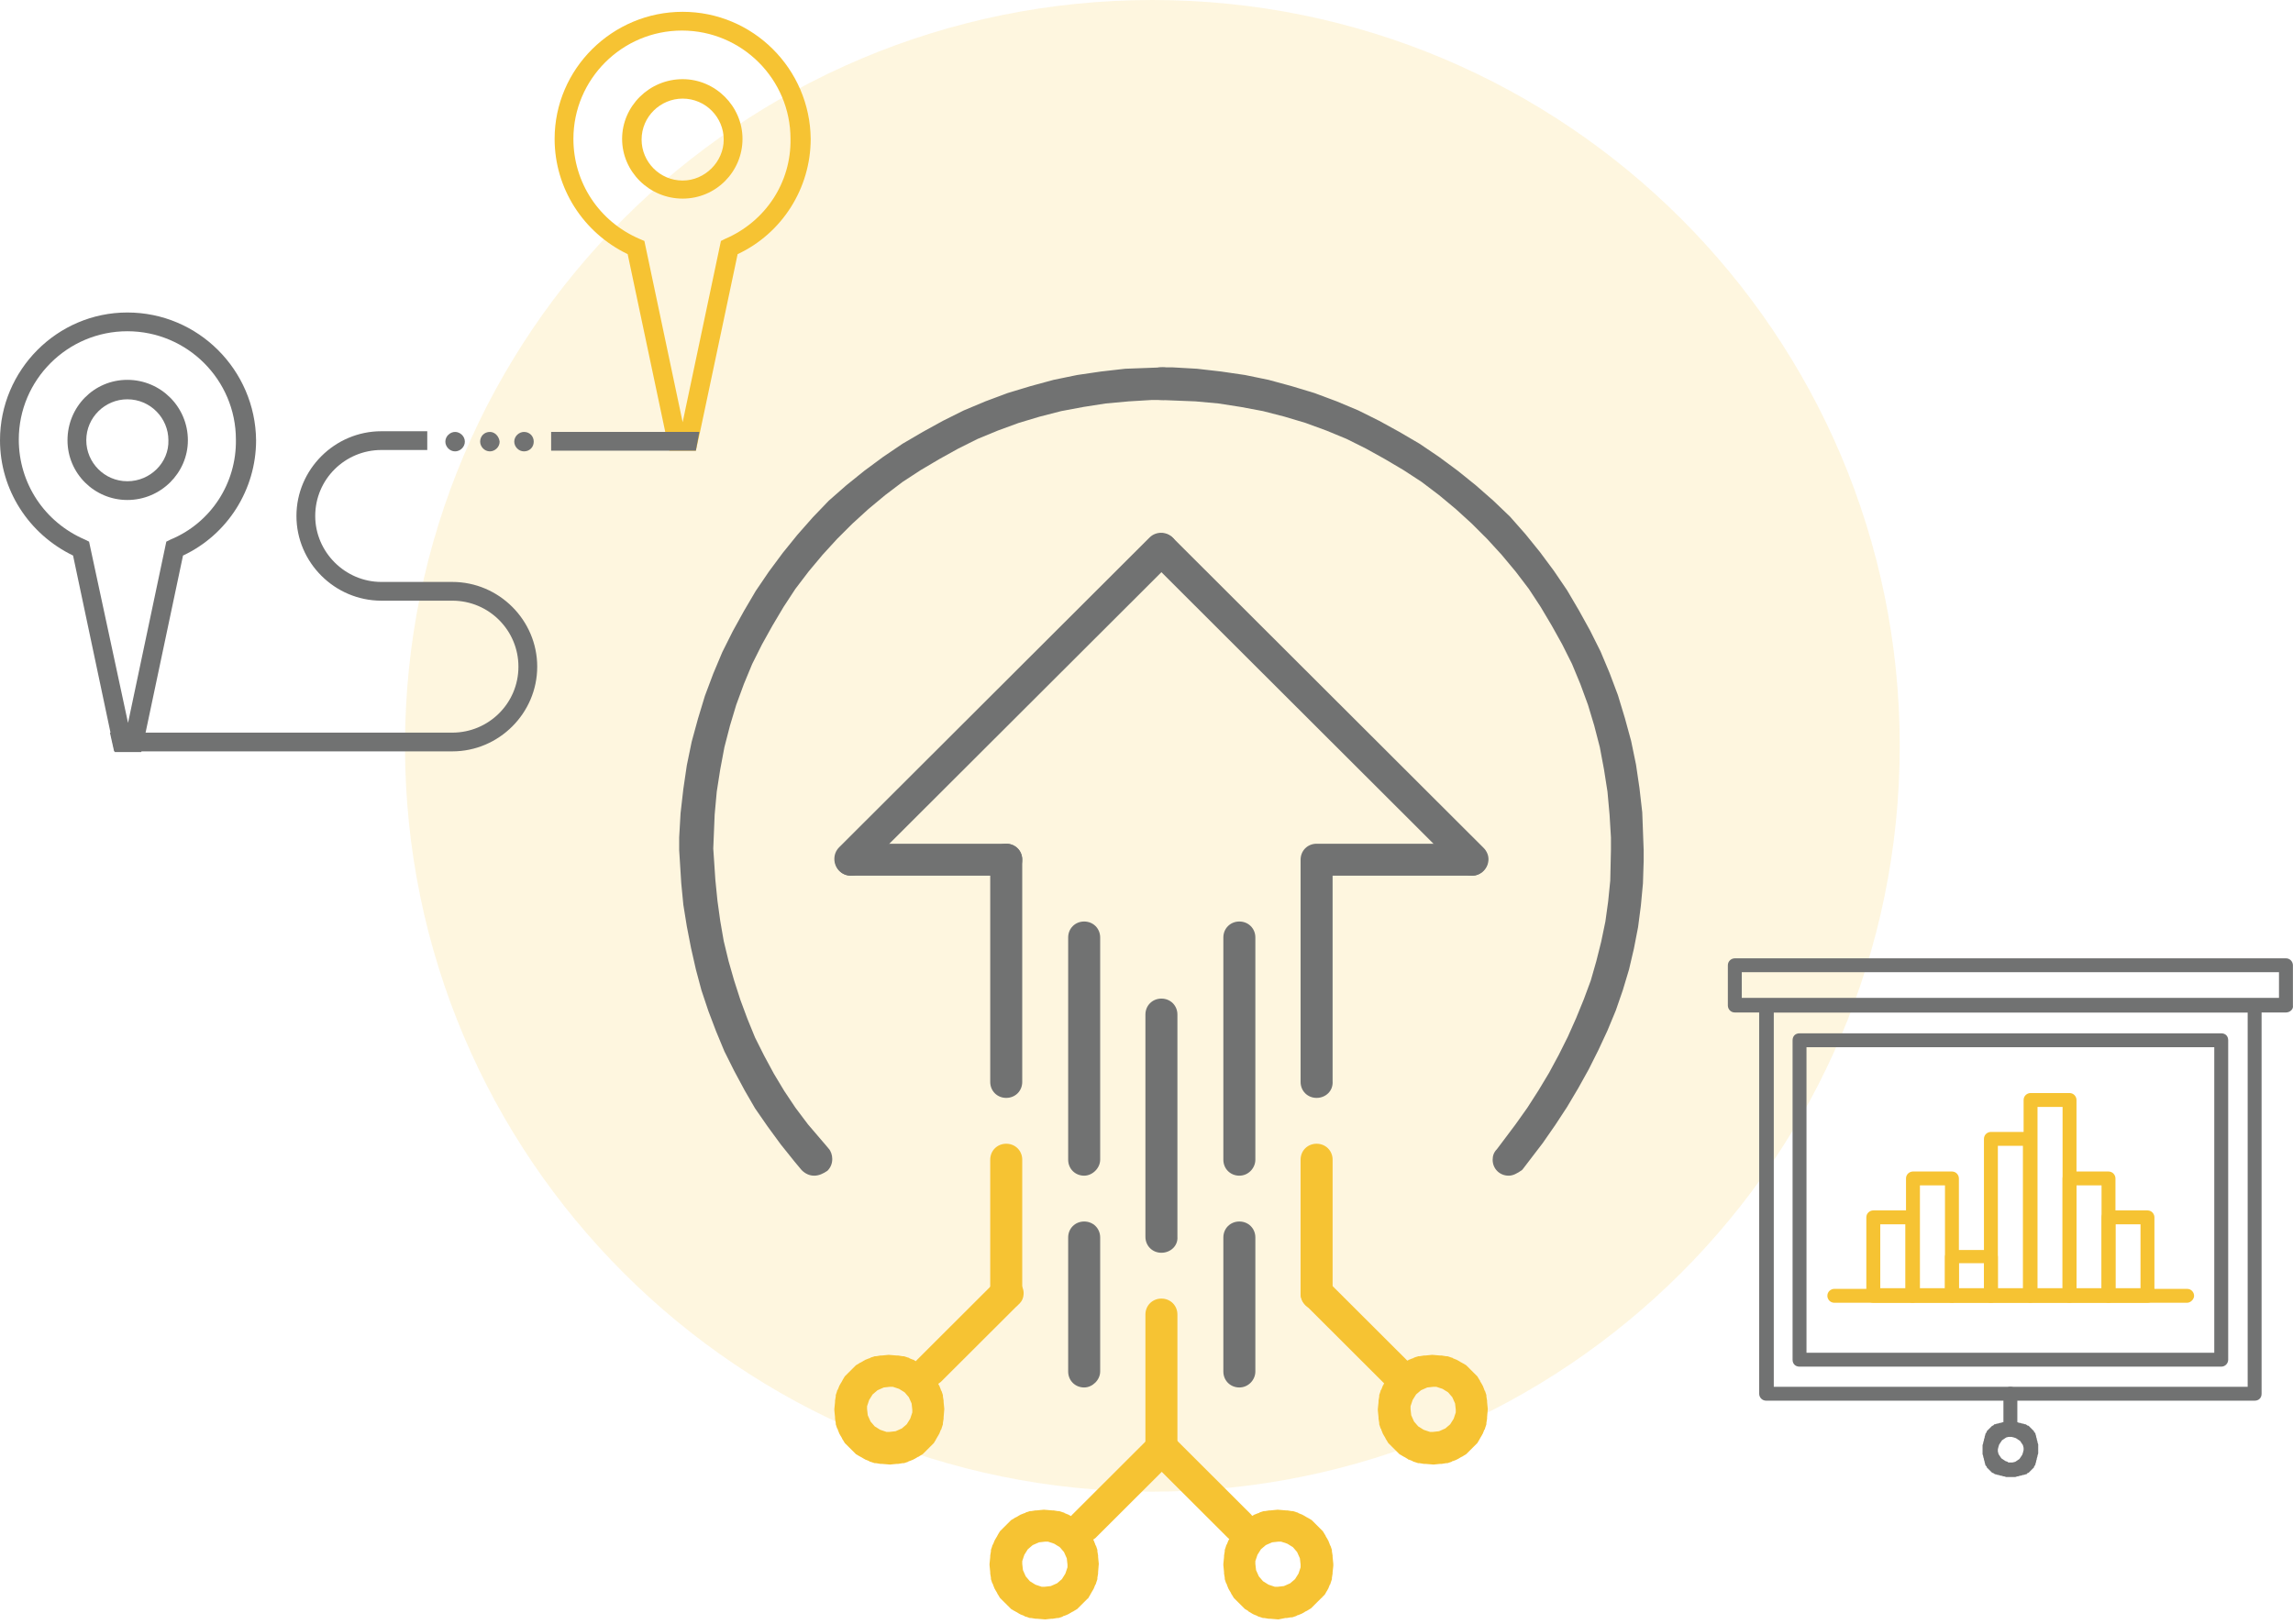 <svg width="192" height="136" viewBox="0 0 192 136" fill="none" xmlns="http://www.w3.org/2000/svg">
<path opacity="0.16" d="M96.492 124.928C131.053 124.928 159.071 96.962 159.071 62.464C159.071 27.966 131.053 0 96.492 0C61.93 0 33.912 27.966 33.912 62.464C33.912 96.962 61.93 124.928 96.492 124.928Z" fill="#F6C333"/>
<path d="M10.663 31.813C7.866 31.813 5.652 34.081 5.652 36.873C5.652 39.665 7.924 41.875 10.663 41.875C13.46 41.875 15.732 39.607 15.732 36.873C15.732 34.081 13.46 31.813 10.663 31.813ZM10.663 40.305C8.74 40.305 7.225 38.734 7.225 36.873C7.225 34.954 8.798 33.442 10.663 33.442C12.586 33.442 14.101 35.012 14.101 36.873C14.159 38.734 12.586 40.305 10.663 40.305Z" fill="#717272"/>
<path d="M10.663 26.172C4.778 26.172 0 30.999 0 36.873C0 41.002 2.389 44.725 6.118 46.528L9.265 61.417L9.614 62.987H11.828L12.178 61.417L15.324 46.528C19.054 44.783 21.443 41.002 21.443 36.873C21.384 30.999 16.606 26.172 10.663 26.172ZM14.276 45.19L13.926 45.364L10.721 60.544L7.458 45.364L7.109 45.19C3.729 43.736 1.573 40.479 1.573 36.815C1.573 31.813 5.652 27.742 10.663 27.742C15.674 27.742 19.753 31.813 19.753 36.815C19.811 40.479 17.655 43.794 14.276 45.19Z" fill="#717272"/>
<path d="M57.161 6.63C54.364 6.63 52.091 8.898 52.091 11.632C52.091 14.365 54.364 16.634 57.161 16.634C59.958 16.634 62.172 14.365 62.172 11.632C62.172 8.898 59.899 6.63 57.161 6.63ZM57.161 15.121C55.238 15.121 53.723 13.551 53.723 11.69C53.723 9.771 55.296 8.259 57.161 8.259C59.084 8.259 60.599 9.829 60.599 11.69C60.599 13.551 59.025 15.121 57.161 15.121Z" fill="#F6C333"/>
<path d="M57.161 0.989C51.276 0.989 46.44 5.758 46.44 11.632C46.44 15.761 48.828 19.483 52.558 21.286L55.704 36.175L56.054 37.746H58.268L58.617 36.175L61.764 21.286C65.493 19.542 67.882 15.761 67.882 11.632C67.824 5.758 63.046 0.989 57.161 0.989ZM60.715 20.007L60.365 20.181L57.161 35.361L53.956 20.181L53.548 20.007C50.169 18.553 48.013 15.296 48.013 11.632C48.013 6.63 52.091 2.559 57.102 2.559C62.114 2.559 66.192 6.63 66.192 11.632C66.251 15.296 64.095 18.553 60.715 20.007Z" fill="#F6C333"/>
<path d="M44.983 55.833C44.983 59.73 41.778 62.929 37.874 62.929H9.556L9.206 61.359H37.874C40.904 61.359 43.41 58.916 43.41 55.833C43.41 52.809 40.962 50.308 37.874 50.308H31.931C28.027 50.308 24.822 47.109 24.822 43.213C24.822 39.316 28.027 36.117 31.931 36.117H35.776V37.688H31.931C28.901 37.688 26.395 40.13 26.395 43.213C26.395 46.237 28.901 48.738 31.931 48.738H37.874C41.778 48.738 44.983 51.937 44.983 55.833Z" fill="#717272"/>
<path d="M38.107 36.175C37.699 36.175 37.291 36.524 37.291 36.989C37.291 37.396 37.641 37.803 38.107 37.803C38.515 37.803 38.923 37.455 38.923 36.989C38.923 36.524 38.515 36.175 38.107 36.175ZM41.021 36.175C40.554 36.175 40.205 36.524 40.205 36.989C40.205 37.396 40.554 37.803 41.021 37.803C41.428 37.803 41.836 37.455 41.836 36.989C41.778 36.524 41.428 36.175 41.021 36.175ZM43.876 36.175C43.468 36.175 43.06 36.524 43.06 36.989C43.06 37.396 43.41 37.803 43.876 37.803C44.342 37.803 44.691 37.455 44.691 36.989C44.691 36.524 44.342 36.175 43.876 36.175Z" fill="#717272"/>
<path d="M58.559 36.175H55.704H46.148V37.745H56.054H58.268L58.559 36.175Z" fill="#717272"/>
<path d="M126.325 98.465C125.567 98.465 124.984 97.883 124.984 97.127C124.984 96.778 125.101 96.487 125.334 96.255L125.859 95.557L126.907 94.161L127.898 92.765L128.83 91.311L129.704 89.857L130.52 88.345L131.277 86.833L131.977 85.263L132.618 83.692L133.2 82.122L133.666 80.493L134.074 78.865L134.424 77.178L134.657 75.492L134.832 73.747L134.89 71.13V70.141L134.773 68.222L134.599 66.302L134.307 64.441L133.958 62.58L133.492 60.777L132.967 59.032L132.326 57.288L131.627 55.601L130.811 53.972L129.937 52.402L129.005 50.832L128.014 49.32L126.907 47.866L125.742 46.47L124.518 45.132L123.236 43.853L121.896 42.631L120.498 41.468L119.041 40.363L117.526 39.374L115.953 38.444L114.38 37.571L112.748 36.757L111.058 36.059L109.31 35.419L107.562 34.896L105.756 34.431L103.892 34.082L102.027 33.791L100.104 33.616L97.191 33.5C96.433 33.5 95.851 32.86 95.851 32.104C95.851 31.348 96.492 30.767 97.191 30.767H98.181L100.221 30.883L102.26 31.116L104.241 31.406L106.222 31.814L108.145 32.337L110.068 32.919L111.933 33.616L113.739 34.373L115.487 35.245L117.177 36.175L118.866 37.164L120.498 38.269L122.071 39.432L123.586 40.654L125.043 41.933L126.441 43.271L127.723 44.725L128.947 46.237L130.112 47.807L131.219 49.436L132.21 51.123L133.142 52.809L134.016 54.554L134.773 56.357L135.473 58.218L136.055 60.137L136.58 62.057L136.988 64.034L137.279 66.011L137.512 68.047L137.629 71.188V72.118L137.57 73.98L137.396 75.841L137.162 77.644L136.813 79.447L136.405 81.191L135.881 82.936L135.298 84.623L134.599 86.309L133.841 87.938L133.025 89.566L132.151 91.137L131.219 92.707L130.229 94.219L129.18 95.731L127.49 97.941L127.432 97.999C127.024 98.29 126.674 98.465 126.325 98.465Z" fill="#717272"/>
<path d="M68.173 98.465C67.766 98.465 67.416 98.29 67.124 97.999L66.542 97.302L65.376 95.848L64.269 94.335L63.221 92.823L62.347 91.311L61.472 89.683L60.657 88.054L59.958 86.368L59.317 84.681L58.734 82.936L58.268 81.191L57.86 79.388L57.51 77.585L57.219 75.782L57.044 73.98L56.869 71.188V70.141L56.986 68.105L57.219 66.07L57.51 64.092L57.918 62.115L58.443 60.196L59.025 58.276L59.724 56.415L60.482 54.612L61.356 52.867L62.288 51.181L63.279 49.494L64.386 47.866L65.551 46.295L66.775 44.783L68.057 43.329L69.397 41.933L70.854 40.654L72.369 39.432L73.942 38.269L75.573 37.164L77.263 36.175L78.953 35.245L80.701 34.373L82.507 33.616L84.372 32.919L86.295 32.337L88.218 31.814L90.199 31.406L92.18 31.116L94.219 30.883L97.365 30.767C98.123 30.767 98.706 31.348 98.764 32.104C98.764 32.86 98.181 33.442 97.424 33.5H96.433L94.51 33.616L92.588 33.791L90.723 34.082L88.858 34.431L87.052 34.896L85.304 35.419L83.556 36.059L81.866 36.757L80.235 37.571L78.662 38.444L77.088 39.374L75.573 40.363L74.117 41.468L72.718 42.631L71.378 43.853L70.096 45.132L68.873 46.47L67.707 47.866L66.6 49.32L65.61 50.832L64.677 52.402L63.803 53.972L62.987 55.601L62.288 57.288L61.647 59.032L61.123 60.777L60.657 62.58L60.307 64.441L60.016 66.302L59.841 68.222L59.724 71.072L59.783 71.944L59.899 73.689L60.074 75.433L60.307 77.12L60.599 78.807L61.006 80.493L61.472 82.122L61.997 83.75L62.58 85.321L63.221 86.891L63.978 88.403L64.794 89.915L65.668 91.369L66.6 92.765L67.649 94.161L69.339 96.138C69.339 96.138 69.339 96.197 69.397 96.197C69.572 96.429 69.688 96.72 69.688 97.069C69.688 97.418 69.572 97.767 69.28 98.058C68.931 98.29 68.581 98.465 68.173 98.465Z" fill="#717272"/>
<path d="M84.255 73.34H71.261C70.504 73.34 69.921 72.758 69.921 72.002C69.921 71.246 70.504 70.664 71.261 70.664H84.255C85.013 70.664 85.595 71.246 85.595 72.002C85.595 72.758 85.013 73.34 84.255 73.34Z" fill="#717272"/>
<path d="M110.243 91.951C109.485 91.951 108.903 91.369 108.903 90.613V72.002C108.903 71.246 109.485 70.664 110.243 70.664H123.236C123.994 70.664 124.577 71.246 124.577 72.002C124.577 72.758 123.994 73.34 123.236 73.34H111.583V90.555C111.641 91.369 111 91.951 110.243 91.951Z" fill="#717272"/>
<path d="M84.255 91.951C83.498 91.951 82.915 91.369 82.915 90.613V72.002C82.915 71.246 83.498 70.664 84.255 70.664C85.013 70.664 85.595 71.246 85.595 72.002V90.613C85.595 91.369 85.013 91.951 84.255 91.951Z" fill="#717272"/>
<path d="M71.261 73.34C70.912 73.34 70.562 73.224 70.271 72.933C70.038 72.7 69.863 72.351 69.863 71.944C69.863 71.595 69.98 71.246 70.271 70.955L96.258 45.016C96.783 44.492 97.657 44.492 98.181 45.016C98.414 45.248 98.589 45.597 98.589 46.005C98.589 46.353 98.473 46.703 98.181 46.993L72.194 72.933C71.961 73.224 71.611 73.34 71.261 73.34Z" fill="#717272"/>
<path d="M123.295 73.34C122.945 73.34 122.595 73.223 122.304 72.933L96.317 46.993C96.084 46.761 95.909 46.412 95.909 46.063C95.909 45.714 96.025 45.365 96.317 45.074C96.841 44.55 97.715 44.55 98.24 45.074L124.227 71.013C124.46 71.246 124.635 71.595 124.635 71.944C124.635 72.293 124.518 72.642 124.227 72.933C123.936 73.223 123.586 73.34 123.295 73.34Z" fill="#717272"/>
<path d="M90.781 98.465C90.024 98.465 89.441 97.883 89.441 97.127V78.516C89.441 77.76 90.024 77.178 90.781 77.178C91.539 77.178 92.121 77.76 92.121 78.516V97.127C92.121 97.825 91.481 98.465 90.781 98.465Z" fill="#717272"/>
<path d="M97.249 104.921C96.492 104.921 95.909 104.339 95.909 103.583V84.972C95.909 84.216 96.492 83.634 97.249 83.634C98.007 83.634 98.589 84.216 98.589 84.972V103.583C98.647 104.339 98.007 104.921 97.249 104.921Z" fill="#717272"/>
<path d="M103.775 98.465C103.018 98.465 102.435 97.883 102.435 97.127V78.516C102.435 77.76 103.018 77.178 103.775 77.178C104.533 77.178 105.115 77.76 105.115 78.516V97.127C105.115 97.825 104.533 98.465 103.775 98.465Z" fill="#717272"/>
<path d="M120.032 122.659L119.333 122.601C119.274 122.601 119.274 122.601 119.216 122.601L118.866 122.543C118.808 122.543 118.808 122.543 118.75 122.543L118.4 122.427C118.342 122.427 118.342 122.427 118.284 122.369L117.992 122.252C117.934 122.252 117.934 122.252 117.876 122.194L117.584 122.02C117.526 122.02 117.526 121.962 117.468 121.962L117.177 121.787L117.118 121.729L116.885 121.496L116.827 121.438L116.594 121.205L116.536 121.147L116.303 120.915L116.244 120.856L116.07 120.566C116.07 120.566 116.011 120.508 116.011 120.449L115.836 120.159C115.836 120.1 115.778 120.1 115.778 120.042L115.662 119.751C115.662 119.693 115.662 119.693 115.603 119.635L115.487 119.286C115.487 119.228 115.487 119.228 115.487 119.17L115.429 118.821C115.429 118.763 115.429 118.763 115.429 118.705L115.37 118.123V118.065V118.007L115.429 117.425C115.429 117.367 115.429 117.367 115.429 117.309L115.487 116.96C115.487 116.902 115.487 116.902 115.487 116.843L115.603 116.495C115.603 116.436 115.603 116.436 115.662 116.378L115.778 116.087C115.778 116.029 115.836 116.029 115.836 115.971L116.011 115.68C116.011 115.622 116.07 115.622 116.07 115.564L116.244 115.273L116.303 115.215L116.536 114.982L116.594 114.924L116.827 114.692L116.885 114.633L117.118 114.401L117.177 114.343L117.468 114.168C117.468 114.168 117.526 114.11 117.584 114.11L117.876 113.935C117.934 113.935 117.934 113.877 117.992 113.877L118.284 113.761C118.342 113.761 118.342 113.761 118.4 113.703L118.75 113.587C118.808 113.587 118.808 113.587 118.866 113.587L119.216 113.528C119.274 113.528 119.274 113.528 119.333 113.528L119.915 113.47L120.614 113.528C120.673 113.528 120.673 113.528 120.731 113.528L121.081 113.587C121.139 113.587 121.139 113.587 121.197 113.587L121.547 113.703C121.605 113.703 121.605 113.703 121.663 113.761L121.955 113.877C122.013 113.877 122.013 113.935 122.071 113.935L122.362 114.11C122.421 114.11 122.421 114.168 122.479 114.168L122.77 114.343L122.829 114.401L123.062 114.633L123.12 114.692L123.353 114.924L123.411 114.982L123.644 115.215L123.703 115.273L123.877 115.564C123.877 115.564 123.936 115.622 123.936 115.68L124.11 115.971C124.11 116.029 124.169 116.029 124.169 116.087L124.285 116.378C124.285 116.436 124.285 116.436 124.344 116.495L124.46 116.843C124.46 116.902 124.46 116.902 124.46 116.96L124.518 117.309C124.518 117.367 124.518 117.367 124.518 117.425L124.577 118.007L124.518 118.705C124.518 118.763 124.518 118.763 124.518 118.821L124.46 119.17C124.46 119.228 124.46 119.228 124.46 119.286L124.344 119.635C124.344 119.693 124.344 119.693 124.285 119.751L124.169 120.042C124.169 120.1 124.11 120.1 124.11 120.159L123.936 120.449C123.936 120.508 123.877 120.508 123.877 120.566L123.703 120.856L123.644 120.915L123.411 121.147L123.353 121.205L123.12 121.438L123.062 121.496L122.829 121.729L122.77 121.787L122.479 121.962C122.479 121.962 122.421 122.02 122.362 122.02L122.071 122.194C122.013 122.194 122.013 122.252 121.955 122.252L121.663 122.369C121.605 122.369 121.605 122.369 121.547 122.427L121.197 122.543C121.139 122.543 121.139 122.543 121.081 122.543L120.731 122.601C120.673 122.601 120.673 122.601 120.614 122.601L120.032 122.659ZM119.74 119.926H119.973L120.498 119.868L121.022 119.635L121.43 119.286L121.721 118.821L121.896 118.297V118.065L121.838 117.541L121.605 117.018L121.255 116.611L120.789 116.32L120.265 116.146H120.032L119.507 116.204L118.983 116.436L118.575 116.785L118.284 117.251L118.109 117.774V118.007L118.167 118.53L118.4 119.054L118.75 119.461L119.216 119.751L119.74 119.926Z" fill="#F6C333"/>
<path d="M74.525 122.659L73.825 122.601C73.767 122.601 73.767 122.601 73.709 122.601L73.359 122.543C73.301 122.543 73.301 122.543 73.243 122.543L72.893 122.427C72.835 122.427 72.835 122.427 72.776 122.369L72.485 122.252C72.427 122.252 72.427 122.194 72.369 122.194L72.077 122.02C72.019 122.02 72.019 121.962 71.961 121.962L71.669 121.787L71.611 121.729L71.378 121.496L71.32 121.438L71.087 121.205L71.028 121.147L70.795 120.915L70.737 120.856L70.562 120.566C70.562 120.566 70.504 120.508 70.504 120.449L70.329 120.159C70.329 120.1 70.271 120.1 70.271 120.042L70.154 119.751C70.154 119.693 70.154 119.693 70.096 119.635L69.98 119.286C69.98 119.228 69.98 119.228 69.98 119.17L69.921 118.821C69.921 118.763 69.921 118.763 69.921 118.705L69.863 118.123V118.065V118.007L69.921 117.425C69.921 117.367 69.921 117.367 69.921 117.309L69.98 116.96C69.98 116.902 69.98 116.902 69.98 116.843L70.096 116.495C70.096 116.436 70.096 116.436 70.154 116.378L70.271 116.087C70.271 116.029 70.329 116.029 70.329 115.971L70.504 115.68C70.504 115.622 70.562 115.622 70.562 115.564L70.737 115.273L70.795 115.215L71.028 114.982L71.087 114.924L71.32 114.692L71.378 114.633L71.611 114.401L71.669 114.343L71.961 114.168C71.961 114.168 72.019 114.11 72.077 114.11L72.369 113.935C72.427 113.935 72.427 113.877 72.485 113.877L72.776 113.761C72.835 113.761 72.835 113.761 72.893 113.703L73.243 113.587C73.301 113.587 73.301 113.587 73.359 113.587L73.709 113.528C73.767 113.528 73.767 113.528 73.825 113.528L74.408 113.47L75.107 113.528C75.165 113.528 75.165 113.528 75.224 113.528L75.573 113.587C75.632 113.587 75.632 113.587 75.69 113.587L76.04 113.703C76.098 113.703 76.098 113.703 76.156 113.761L76.447 113.877C76.506 113.877 76.506 113.877 76.564 113.935L76.855 114.11C76.913 114.11 76.913 114.168 76.972 114.168L77.263 114.343L77.321 114.401L77.555 114.633L77.613 114.692L77.846 114.924L77.904 114.982L78.137 115.215L78.195 115.273L78.37 115.564C78.37 115.564 78.428 115.622 78.428 115.68L78.603 115.971C78.603 116.029 78.662 116.029 78.662 116.087L78.778 116.378C78.778 116.436 78.778 116.436 78.836 116.495L78.953 116.843C78.953 116.902 78.953 116.902 78.953 116.96L79.011 117.309C79.011 117.367 79.011 117.367 79.011 117.425L79.069 118.007L79.011 118.705C79.011 118.763 79.011 118.763 79.011 118.821L78.953 119.17C78.953 119.228 78.953 119.228 78.953 119.286L78.836 119.635C78.836 119.693 78.836 119.693 78.778 119.751L78.662 120.042C78.662 120.1 78.603 120.1 78.603 120.159L78.428 120.449C78.428 120.508 78.37 120.508 78.37 120.566L78.195 120.856L78.137 120.915L77.904 121.147L77.846 121.205L77.613 121.438L77.555 121.496L77.321 121.729L77.263 121.787L76.972 121.962C76.972 121.962 76.913 122.02 76.855 122.02L76.564 122.194C76.506 122.194 76.506 122.252 76.447 122.252L76.156 122.369C76.098 122.369 76.098 122.369 76.04 122.427L75.69 122.543C75.632 122.543 75.632 122.543 75.573 122.543L75.224 122.601C75.165 122.601 75.165 122.601 75.107 122.601L74.525 122.659ZM74.233 119.926H74.466L74.991 119.868L75.515 119.635L75.923 119.286L76.214 118.821L76.389 118.297V118.065L76.331 117.541L76.098 117.018L75.748 116.611L75.282 116.32L74.758 116.146H74.525L74 116.204L73.476 116.436L73.068 116.785L72.776 117.251L72.602 117.774V118.007L72.66 118.53L72.893 119.054L73.243 119.461L73.709 119.751L74.233 119.926Z" fill="#F6C333"/>
<path d="M110.243 109.69C109.485 109.69 108.903 109.108 108.903 108.352V97.127C108.903 96.371 109.485 95.79 110.243 95.79C111 95.79 111.583 96.371 111.583 97.127V108.352C111.641 109.108 111 109.69 110.243 109.69Z" fill="#F6C333"/>
<path d="M116.769 116.204C116.419 116.204 116.069 116.087 115.836 115.797L109.31 109.283C109.077 109.05 108.903 108.701 108.903 108.352C108.903 108.003 109.019 107.654 109.31 107.363C109.543 107.131 109.893 106.956 110.243 106.956C110.592 106.956 110.942 107.073 111.233 107.363L117.759 113.877C118.284 114.401 118.284 115.273 117.759 115.797C117.468 116.029 117.118 116.204 116.769 116.204Z" fill="#F6C333"/>
<path d="M77.729 116.204C77.38 116.204 77.03 116.087 76.797 115.797C76.273 115.273 76.273 114.401 76.797 113.877L83.323 107.363C83.556 107.131 83.906 106.956 84.314 106.956C84.663 106.956 85.013 107.073 85.304 107.363C85.537 107.596 85.712 107.945 85.712 108.294C85.712 108.643 85.595 108.992 85.304 109.225L78.778 115.738C78.428 116.029 78.079 116.204 77.729 116.204Z" fill="#F6C333"/>
<path d="M84.255 109.69C83.498 109.69 82.915 109.108 82.915 108.352V97.127C82.915 96.371 83.498 95.79 84.255 95.79C85.013 95.79 85.595 96.371 85.595 97.127V108.352C85.595 109.108 85.013 109.69 84.255 109.69Z" fill="#F6C333"/>
<path d="M97.249 122.66C96.492 122.66 95.909 122.078 95.909 121.322V110.097C95.909 109.341 96.492 108.759 97.249 108.759C98.007 108.759 98.589 109.341 98.589 110.097V121.322C98.647 122.078 98.007 122.66 97.249 122.66Z" fill="#F6C333"/>
<path d="M87.518 135.629L86.819 135.571C86.761 135.571 86.761 135.571 86.703 135.571L86.353 135.513C86.295 135.513 86.295 135.513 86.236 135.513L85.887 135.396C85.829 135.396 85.829 135.396 85.77 135.338L85.479 135.222C85.421 135.222 85.421 135.164 85.362 135.164L85.071 134.989C85.013 134.989 85.013 134.931 84.954 134.931L84.663 134.757L84.605 134.698L84.372 134.466L84.314 134.408L84.081 134.175L84.022 134.117L83.789 133.884L83.731 133.826L83.556 133.535C83.556 133.535 83.498 133.477 83.498 133.419L83.323 133.128C83.323 133.07 83.265 133.07 83.265 133.012L83.148 132.721C83.148 132.663 83.148 132.663 83.09 132.605L82.973 132.256C82.973 132.198 82.973 132.198 82.973 132.139L82.915 131.79C82.915 131.732 82.915 131.732 82.915 131.674L82.857 131.092V131.034V130.976L82.915 130.395C82.915 130.336 82.915 130.336 82.915 130.278L82.973 129.929C82.973 129.871 82.973 129.871 82.973 129.813L83.09 129.464C83.09 129.406 83.09 129.406 83.148 129.348L83.265 129.057C83.265 128.999 83.323 128.999 83.323 128.941L83.498 128.65C83.498 128.592 83.556 128.592 83.556 128.533L83.731 128.243L83.789 128.184L84.022 127.952L84.081 127.894L84.314 127.661L84.372 127.603L84.605 127.37L84.663 127.312L84.954 127.138C84.954 127.138 85.013 127.079 85.071 127.079L85.362 126.905C85.421 126.905 85.421 126.847 85.479 126.847L85.77 126.73C85.829 126.73 85.829 126.731 85.887 126.672L86.236 126.556C86.295 126.556 86.295 126.556 86.353 126.556L86.703 126.498C86.761 126.498 86.761 126.498 86.819 126.498L87.402 126.44L88.101 126.498C88.159 126.498 88.159 126.498 88.218 126.498L88.567 126.556C88.625 126.556 88.625 126.556 88.684 126.556L89.033 126.672C89.091 126.672 89.091 126.672 89.15 126.73L89.441 126.847C89.499 126.847 89.499 126.905 89.558 126.905L89.849 127.079C89.907 127.079 89.907 127.138 89.907 127.138L90.199 127.312L90.257 127.37L90.49 127.603L90.548 127.661L90.781 127.894L90.84 127.952L91.073 128.184L91.131 128.243L91.306 128.533C91.306 128.533 91.364 128.592 91.364 128.65L91.539 128.941C91.539 128.999 91.597 128.999 91.597 129.057L91.714 129.348C91.714 129.406 91.714 129.406 91.772 129.464L91.888 129.813C91.888 129.871 91.888 129.871 91.888 129.929L91.947 130.278C91.947 130.336 91.947 130.336 91.947 130.395L92.005 130.976L91.947 131.674C91.947 131.732 91.947 131.732 91.947 131.79L91.888 132.139C91.888 132.198 91.888 132.198 91.888 132.256L91.772 132.605C91.772 132.663 91.772 132.663 91.714 132.721L91.597 133.012C91.597 133.07 91.539 133.07 91.539 133.128L91.364 133.419C91.364 133.477 91.306 133.477 91.306 133.535L91.131 133.826C91.131 133.884 91.073 133.884 91.073 133.884L90.84 134.117L90.781 134.175L90.548 134.408L90.49 134.466L90.257 134.698L90.199 134.757L89.907 134.931C89.907 134.931 89.849 134.989 89.791 134.989L89.499 135.164C89.441 135.164 89.441 135.222 89.383 135.222L89.091 135.338C89.033 135.338 89.033 135.338 88.975 135.396L88.625 135.513C88.567 135.513 88.567 135.513 88.509 135.513L88.159 135.571C88.101 135.571 88.101 135.571 88.043 135.571L87.518 135.629ZM87.227 132.895H87.46L87.984 132.837L88.509 132.605L88.917 132.256L89.208 131.79L89.383 131.267V131.034L89.325 130.511L89.091 129.987L88.742 129.58L88.276 129.29L87.751 129.115H87.518L86.994 129.173L86.469 129.406L86.062 129.755L85.77 130.22L85.596 130.744V130.976L85.654 131.5L85.887 132.023L86.236 132.43L86.703 132.721L87.227 132.895Z" fill="#F6C333"/>
<path d="M107.038 135.629L106.339 135.571C106.281 135.571 106.281 135.571 106.222 135.571L105.873 135.513C105.814 135.513 105.814 135.513 105.756 135.513L105.407 135.396C105.348 135.396 105.348 135.396 105.29 135.338L104.999 135.222C104.94 135.222 104.94 135.164 104.882 135.164L104.591 134.989C104.533 134.989 104.533 134.931 104.533 134.931L104.241 134.757L104.183 134.698L103.95 134.466L103.892 134.408L103.658 134.175L103.6 134.117L103.367 133.884L103.309 133.826L103.134 133.535C103.134 133.535 103.076 133.477 103.076 133.419L102.901 133.128C102.901 133.07 102.843 133.07 102.843 133.012L102.726 132.721C102.726 132.663 102.726 132.663 102.668 132.605L102.551 132.256C102.551 132.198 102.551 132.198 102.551 132.139L102.493 131.79C102.493 131.732 102.493 131.732 102.493 131.674L102.435 131.092V131.034V130.976L102.493 130.395C102.493 130.336 102.493 130.336 102.493 130.278L102.551 129.929C102.551 129.871 102.551 129.871 102.551 129.813L102.668 129.464C102.668 129.406 102.668 129.406 102.726 129.348L102.843 129.057C102.843 128.999 102.901 128.999 102.901 128.941L103.076 128.65C103.076 128.592 103.134 128.592 103.134 128.533L103.309 128.243L103.367 128.184L103.6 127.952L103.658 127.894L103.892 127.661L103.95 127.603L104.183 127.37L104.241 127.312L104.533 127.138C104.533 127.138 104.591 127.079 104.649 127.079L104.94 126.905C104.999 126.905 104.999 126.847 105.057 126.847L105.348 126.73C105.407 126.73 105.407 126.731 105.465 126.672L105.814 126.556C105.873 126.556 105.873 126.556 105.931 126.556L106.281 126.498C106.339 126.498 106.339 126.498 106.397 126.498L106.98 126.44L107.679 126.498C107.737 126.498 107.737 126.498 107.796 126.498L108.145 126.556C108.203 126.556 108.203 126.556 108.262 126.556L108.611 126.672C108.67 126.672 108.67 126.672 108.728 126.73L109.019 126.847C109.077 126.847 109.077 126.905 109.136 126.905L109.427 127.079C109.485 127.079 109.485 127.138 109.544 127.138L109.835 127.312L109.893 127.37L110.126 127.603L110.184 127.661L110.418 127.894L110.476 127.952L110.709 128.184L110.767 128.243L110.942 128.533C110.942 128.533 111 128.592 111 128.65L111.175 128.941C111.175 128.999 111.233 128.999 111.233 129.057L111.35 129.348C111.35 129.406 111.35 129.406 111.408 129.464L111.525 129.813C111.525 129.871 111.525 129.871 111.525 129.929L111.583 130.278C111.583 130.336 111.583 130.336 111.583 130.395L111.641 130.976C111.641 131.034 111.641 131.092 111.641 131.151L111.583 131.674C111.583 131.732 111.583 131.732 111.583 131.79L111.525 132.139C111.525 132.198 111.525 132.198 111.525 132.256L111.408 132.605C111.408 132.663 111.408 132.663 111.35 132.721L111.233 133.012C111.233 133.07 111.175 133.07 111.175 133.128L111 133.419C111 133.477 110.942 133.477 110.942 133.535L110.709 133.768C110.709 133.826 110.651 133.826 110.651 133.826L110.418 134.059L110.359 134.117L110.126 134.349L110.068 134.408L109.835 134.64L109.777 134.698L109.485 134.873C109.485 134.873 109.427 134.931 109.369 134.931L109.077 135.106C109.019 135.106 109.019 135.164 108.961 135.164L108.67 135.28C108.611 135.28 108.611 135.28 108.553 135.338L108.203 135.454C108.145 135.454 108.145 135.454 108.087 135.454L107.737 135.513C107.679 135.513 107.679 135.513 107.621 135.513L107.038 135.629ZM106.747 132.895H106.98L107.504 132.837L108.029 132.605L108.436 132.256L108.728 131.79L108.903 131.267V131.034L108.844 130.511L108.611 129.987L108.262 129.58L107.796 129.29L107.271 129.115H107.038L106.514 129.173L105.989 129.406L105.581 129.755L105.29 130.22L105.115 130.744V130.976L105.173 131.5L105.407 132.023L105.756 132.43L106.222 132.721L106.747 132.895Z" fill="#F6C333"/>
<path d="M90.781 129.173C90.432 129.173 90.082 129.057 89.791 128.766C89.266 128.243 89.266 127.37 89.791 126.847L96.317 120.333C96.841 119.81 97.715 119.81 98.24 120.333C98.473 120.566 98.647 120.915 98.647 121.322C98.647 121.729 98.531 122.02 98.24 122.31L91.713 128.824C91.481 128.999 91.131 129.173 90.781 129.173Z" fill="#F6C333"/>
<path d="M103.775 129.173C103.425 129.173 103.076 129.057 102.784 128.766L96.258 122.252C96.025 122.02 95.851 121.671 95.851 121.264C95.851 120.857 95.967 120.566 96.258 120.275C96.783 119.751 97.657 119.751 98.181 120.275L104.707 126.789C105.232 127.312 105.232 128.185 104.707 128.708C104.474 128.999 104.125 129.173 103.775 129.173Z" fill="#F6C333"/>
<path d="M90.781 116.203C90.024 116.203 89.441 115.622 89.441 114.866V103.641C89.441 102.885 90.024 102.303 90.781 102.303C91.539 102.303 92.121 102.885 92.121 103.641V114.866C92.121 115.564 91.481 116.203 90.781 116.203Z" fill="#717272"/>
<path d="M103.775 116.203C103.018 116.203 102.435 115.622 102.435 114.866V103.641C102.435 102.885 103.018 102.303 103.775 102.303C104.533 102.303 105.115 102.885 105.115 103.641V114.866C105.115 115.564 104.533 116.203 103.775 116.203Z" fill="#717272"/>
<path d="M188.788 117.309H147.884C147.534 117.309 147.301 117.018 147.301 116.727V84.216C147.301 83.867 147.592 83.634 147.884 83.634H188.788C189.137 83.634 189.37 83.925 189.37 84.216V116.727C189.37 117.076 189.137 117.309 188.788 117.309ZM148.466 116.146H188.205V84.797H148.525V116.146H148.466Z" fill="#717272"/>
<path d="M168.336 120.333C167.986 120.333 167.753 120.042 167.753 119.752V116.727C167.753 116.378 168.044 116.146 168.336 116.146C168.685 116.146 168.918 116.437 168.918 116.727V119.752C168.918 120.042 168.685 120.333 168.336 120.333Z" fill="#717272"/>
<path d="M168.336 123.706H168.044H167.986L167.811 123.648H167.753L167.578 123.59C167.578 123.59 167.578 123.59 167.52 123.59L167.345 123.532C167.345 123.532 167.345 123.532 167.287 123.532L167.112 123.474C167.112 123.474 167.112 123.474 167.054 123.474L166.879 123.358C166.879 123.358 166.879 123.358 166.821 123.358L166.704 123.241C166.704 123.241 166.704 123.241 166.646 123.183L166.529 123.067C166.529 123.067 166.529 123.067 166.471 123.009L166.355 122.892C166.355 122.892 166.355 122.892 166.355 122.834L166.238 122.718C166.238 122.718 166.238 122.718 166.238 122.66L166.18 122.485C166.18 122.485 166.18 122.485 166.18 122.427L166.122 122.253C166.122 122.253 166.122 122.253 166.122 122.194L166.063 122.02V121.962L166.005 121.787V121.729V121.438V121.089V121.031L166.063 120.857V120.799L166.122 120.624V120.566L166.18 120.391C166.18 120.391 166.18 120.391 166.18 120.333L166.238 120.159C166.238 120.159 166.238 120.159 166.238 120.101L166.355 119.926C166.355 119.926 166.355 119.926 166.355 119.868L166.471 119.752C166.471 119.752 166.471 119.752 166.529 119.693L166.646 119.577C166.646 119.577 166.646 119.577 166.704 119.519L166.821 119.403C166.821 119.403 166.821 119.403 166.879 119.403L166.996 119.286C166.996 119.286 166.996 119.286 167.054 119.286L167.229 119.228C167.229 119.228 167.229 119.228 167.287 119.228L167.462 119.17C167.462 119.17 167.462 119.17 167.52 119.17L167.695 119.112H167.753L167.928 119.054H167.986H168.277H168.627H168.685L168.86 119.112H168.918L169.093 119.17C169.093 119.17 169.093 119.17 169.152 119.17L169.326 119.228C169.326 119.228 169.326 119.228 169.385 119.228L169.559 119.286C169.559 119.286 169.559 119.286 169.618 119.286L169.792 119.403C169.792 119.403 169.792 119.403 169.851 119.403L169.967 119.519C169.967 119.519 169.967 119.519 170.026 119.577L170.142 119.693C170.142 119.693 170.142 119.693 170.2 119.752L170.317 119.868C170.317 119.868 170.317 119.868 170.317 119.926L170.433 120.042C170.433 120.042 170.433 120.042 170.433 120.101L170.492 120.275C170.492 120.275 170.492 120.275 170.492 120.333L170.55 120.508C170.55 120.508 170.55 120.508 170.55 120.566L170.608 120.74V120.799L170.666 120.973V121.031V121.322V121.671V121.729L170.608 121.904V121.962L170.55 122.136V122.194L170.492 122.369C170.492 122.369 170.492 122.369 170.492 122.427L170.433 122.601C170.433 122.601 170.433 122.601 170.433 122.66L170.317 122.834C170.317 122.834 170.317 122.834 170.317 122.892L170.2 123.009C170.2 123.009 170.2 123.009 170.142 123.067L170.026 123.183C170.026 123.183 170.026 123.183 169.967 123.241L169.851 123.358C169.851 123.358 169.851 123.358 169.792 123.358L169.676 123.474C169.676 123.474 169.676 123.474 169.618 123.474L169.443 123.532C169.443 123.532 169.443 123.532 169.385 123.532L169.21 123.59C169.21 123.59 169.21 123.59 169.152 123.59L168.977 123.648C168.977 123.648 168.977 123.648 168.918 123.648L168.744 123.706H168.685H168.336ZM168.161 122.485H168.336H168.511L168.744 122.427L168.918 122.311L169.093 122.194L169.21 122.02L169.326 121.845L169.385 121.671L169.443 121.438V121.264L169.385 121.031L169.268 120.857L169.152 120.682L168.977 120.566L168.802 120.45L168.627 120.391L168.394 120.333H168.219L167.986 120.391L167.811 120.508L167.637 120.624L167.52 120.799L167.403 120.973L167.345 121.147L167.287 121.38V121.555L167.345 121.787L167.462 121.962L167.578 122.136L167.753 122.253L167.928 122.369L168.103 122.427L168.161 122.485Z" fill="#717272"/>
<path d="M191.41 84.797H145.262C144.912 84.797 144.679 84.507 144.679 84.216V80.843C144.679 80.494 144.97 80.261 145.262 80.261H191.41C191.759 80.261 191.993 80.552 191.993 80.843V84.216C192.051 84.507 191.759 84.797 191.41 84.797ZM145.844 83.576H190.827V81.424H145.844V83.576Z" fill="#717272"/>
<path d="M185.991 114.459H150.681C150.331 114.459 150.098 114.226 150.098 113.877V87.124C150.098 86.775 150.331 86.542 150.681 86.542H185.991C186.341 86.542 186.574 86.775 186.574 87.124V113.877C186.574 114.168 186.341 114.459 185.991 114.459ZM151.263 113.296H185.408V87.705H151.263V113.296Z" fill="#717272"/>
<path d="M179.815 109.108H176.552C176.202 109.108 175.969 108.818 175.969 108.527V101.955C175.969 101.606 176.26 101.373 176.552 101.373H179.815C180.164 101.373 180.397 101.664 180.397 101.955V108.527C180.397 108.818 180.164 109.108 179.815 109.108ZM177.134 107.887H179.232V102.536H177.134V107.887Z" fill="#F6C333"/>
<path d="M176.552 109.108H173.289C172.939 109.108 172.706 108.817 172.706 108.526V98.697C172.706 98.348 172.997 98.116 173.289 98.116H176.552C176.901 98.116 177.134 98.406 177.134 98.697V108.526C177.134 108.817 176.901 109.108 176.552 109.108ZM173.871 107.887H175.969V99.279H173.871V107.887Z" fill="#F6C333"/>
<path d="M173.289 109.108H170.026C169.676 109.108 169.443 108.817 169.443 108.527V92.126C169.443 91.777 169.734 91.544 170.026 91.544H173.289C173.638 91.544 173.871 91.835 173.871 92.126V108.527C173.871 108.817 173.58 109.108 173.289 109.108ZM170.608 107.887H172.706V92.707H170.608V107.887Z" fill="#F6C333"/>
<path d="M169.967 109.108H166.704C166.355 109.108 166.122 108.817 166.122 108.527V95.382C166.122 95.033 166.413 94.801 166.704 94.801H169.967C170.317 94.801 170.55 95.092 170.55 95.382V108.468C170.608 108.817 170.317 109.108 169.967 109.108ZM167.287 107.887H169.385V95.964H167.287V107.887Z" fill="#F6C333"/>
<path d="M166.704 109.108H163.441C163.092 109.108 162.859 108.817 162.859 108.527V105.27C162.859 104.921 163.15 104.688 163.441 104.688H166.704C167.054 104.688 167.287 104.979 167.287 105.27V108.527C167.287 108.817 167.054 109.108 166.704 109.108ZM164.024 107.887H166.122V105.793H164.024V107.887Z" fill="#F6C333"/>
<path d="M163.441 109.108H160.178C159.829 109.108 159.596 108.817 159.596 108.526V98.697C159.596 98.348 159.887 98.116 160.178 98.116H163.441C163.791 98.116 164.024 98.406 164.024 98.697V108.526C164.024 108.817 163.733 109.108 163.441 109.108ZM160.761 107.887H162.859V99.279H160.761V107.887Z" fill="#F6C333"/>
<path d="M160.12 109.108H156.857C156.507 109.108 156.274 108.818 156.274 108.527V101.955C156.274 101.606 156.566 101.373 156.857 101.373H160.12C160.47 101.373 160.703 101.664 160.703 101.955V108.527C160.761 108.818 160.47 109.108 160.12 109.108ZM157.44 107.887H159.537V102.536H157.44V107.887Z" fill="#F6C333"/>
<path d="M183.136 109.108H153.594C153.244 109.108 153.011 108.817 153.011 108.526C153.011 108.177 153.303 107.945 153.594 107.945H183.136C183.485 107.945 183.718 108.236 183.718 108.526C183.718 108.817 183.427 109.108 183.136 109.108Z" fill="#F6C333"/>
</svg>
